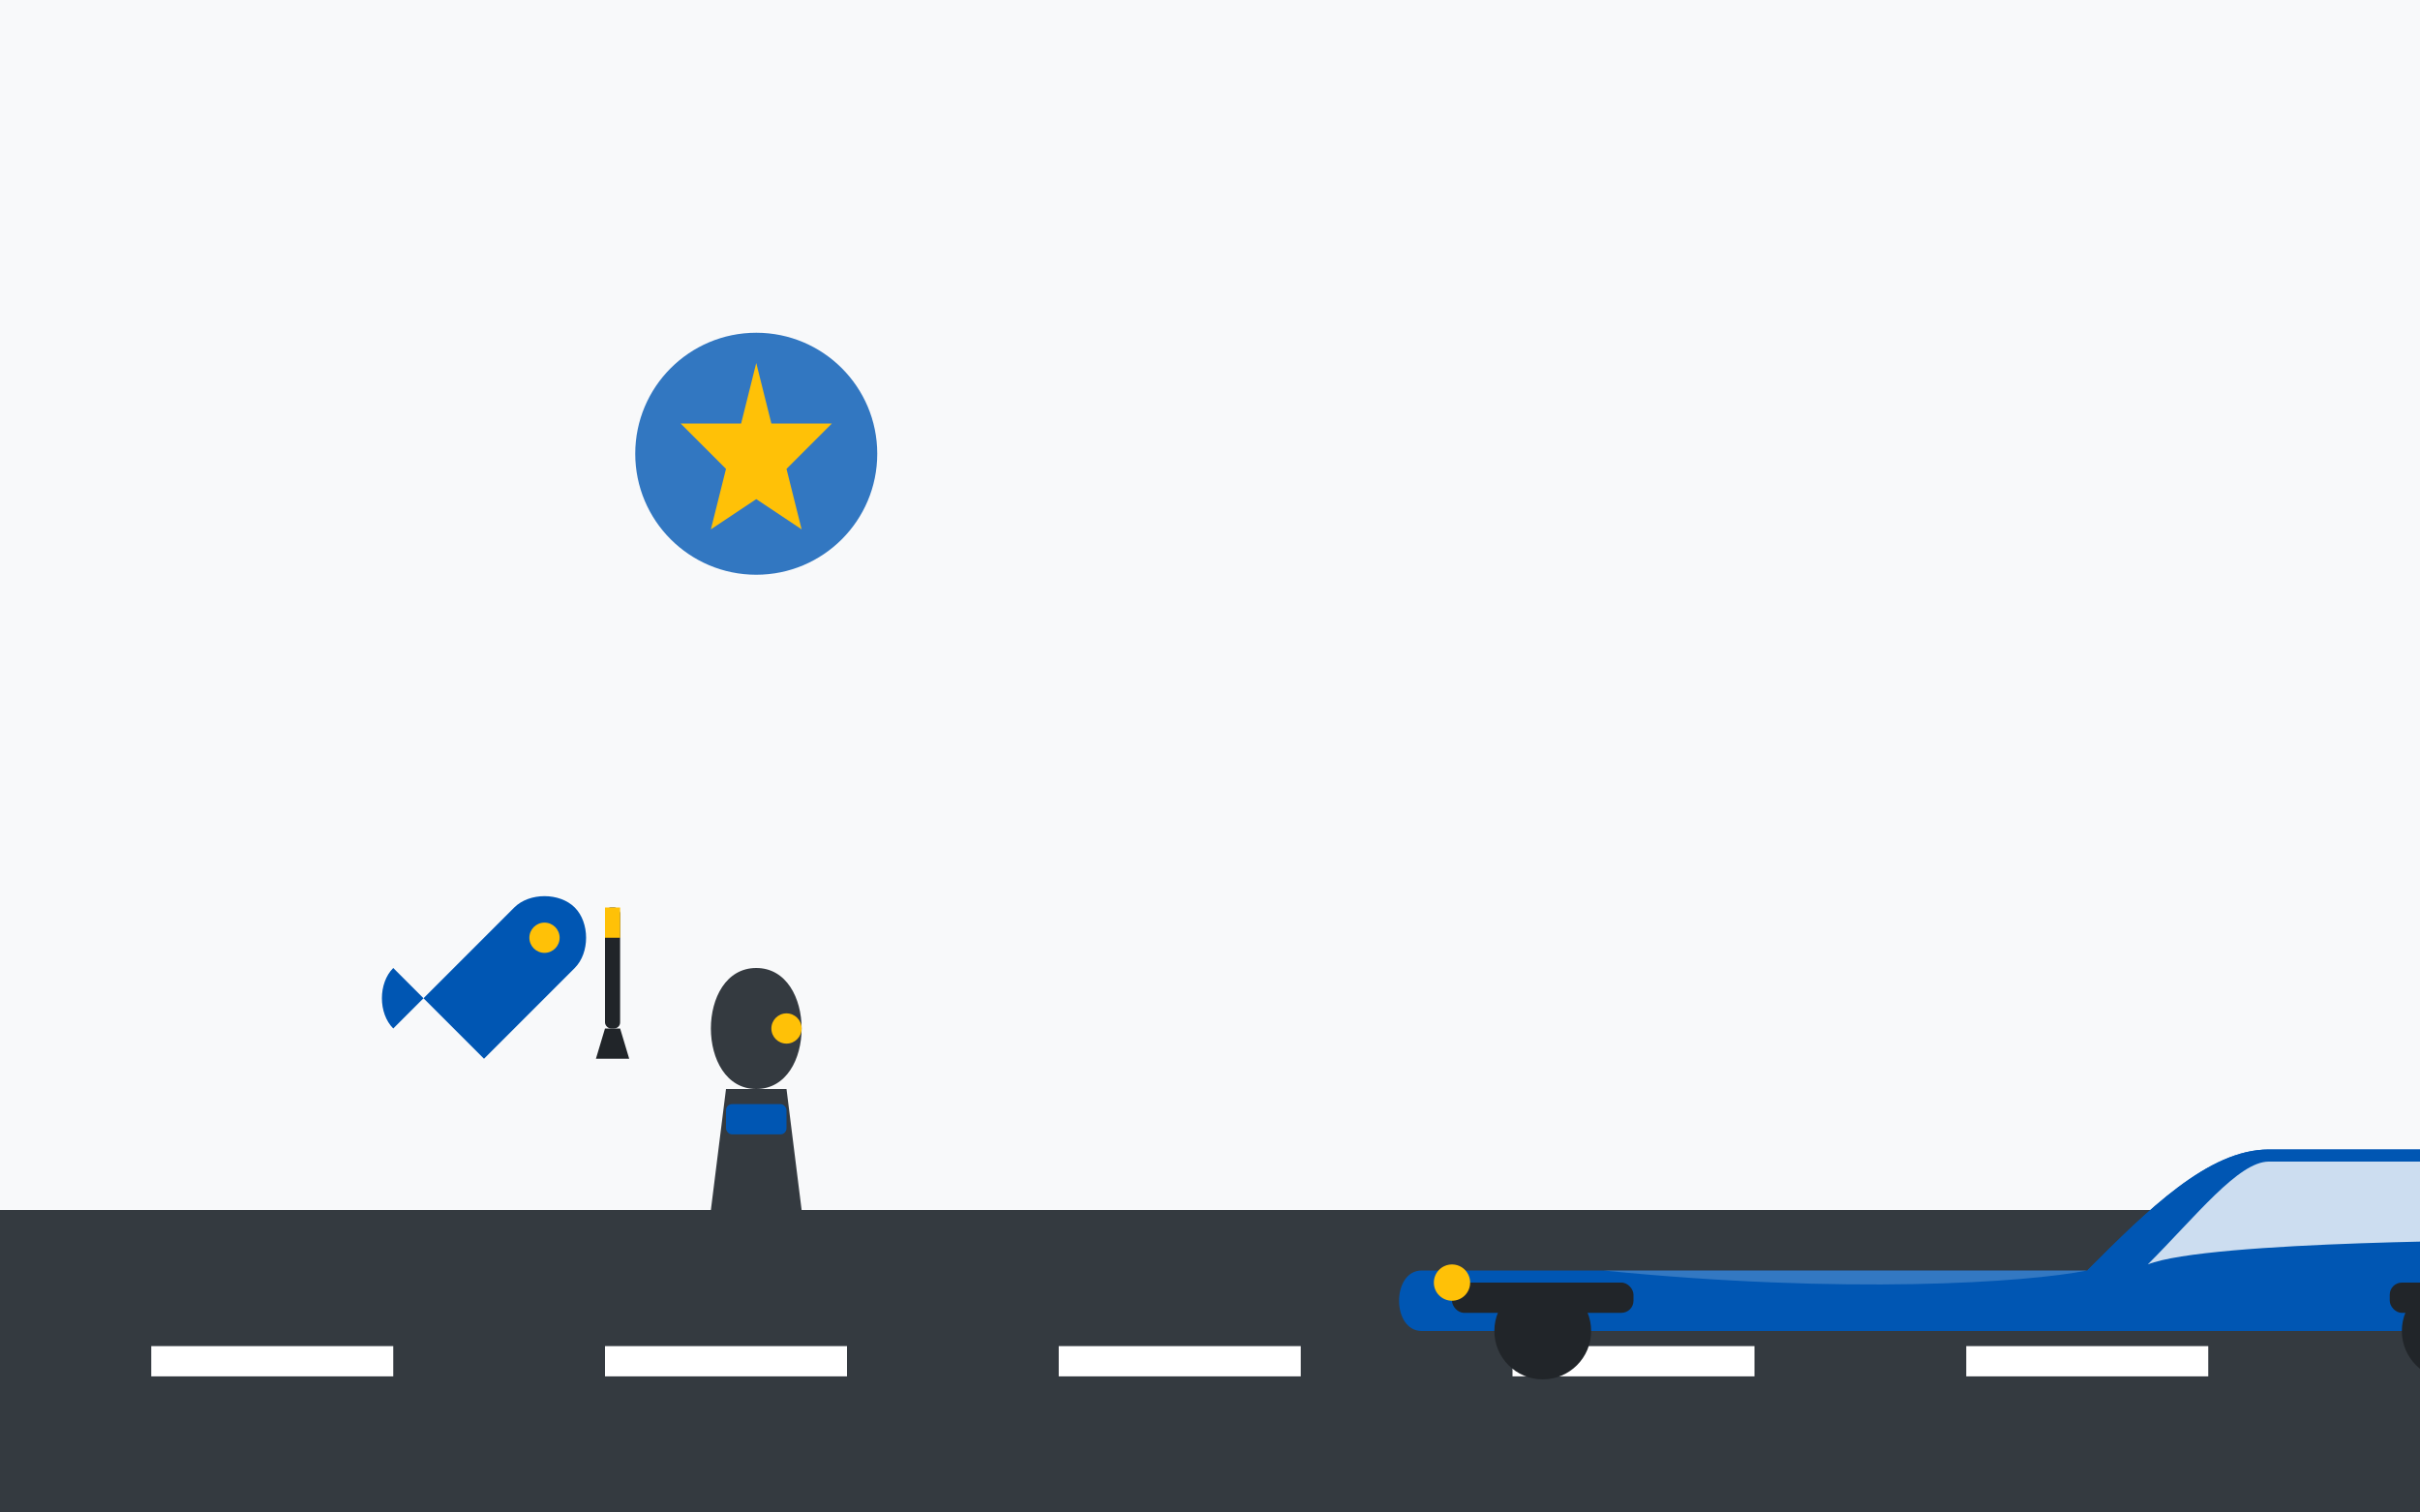 <svg xmlns="http://www.w3.org/2000/svg" viewBox="0 0 800 500" width="800" height="500">
  <style>
    .bg { fill: #f8f9fa; }
    .car-body { fill: #0056b3; }
    .car-window { fill: #ffffff; fill-opacity: 0.8; }
    .car-detail { fill: #212529; }
    .car-light { fill: #ffc107; }
    .car-reflection { fill: #ffffff; fill-opacity: 0.2; }
    .road { fill: #343a40; }
    .road-line { fill: #ffffff; }
    .tools { fill: #0056b3; }
    .tools-detail { fill: #212529; }
    .tools-accent { fill: #ffc107; }
    .mechanic { fill: #343a40; }
    .mechanic-detail { fill: #0056b3; }
    .mechanic-accent { fill: #ffc107; }
  </style>
  
  <!-- Background -->
  <rect class="bg" width="800" height="500" />
  
  <!-- Road -->
  <rect class="road" x="0" y="400" width="800" height="100" />
  <rect class="road-line" x="50" y="445" width="80" height="10" />
  <rect class="road-line" x="200" y="445" width="80" height="10" />
  <rect class="road-line" x="350" y="445" width="80" height="10" />
  <rect class="road-line" x="500" y="445" width="80" height="10" />
  <rect class="road-line" x="650" y="445" width="80" height="10" />
  
  <!-- Modern Car -->
  <g transform="translate(450, 340) scale(2)">
    <!-- Car Body -->
    <path class="car-body" d="M120,40 C130,30 140,20 150,20 C170,20 190,20 190,20 L200,30 C200,30 205,35 205,40 C205,40 140,40 120,40 Z" />
    <path class="car-body" d="M10,50 C5,50 5,40 10,40 L120,40 C130,30 140,20 150,20 C170,20 190,20 190,20 L200,30 C200,30 205,35 205,40 L210,40 C215,40 215,50 210,50 L10,50 Z" />
    
    <!-- Car Windows -->
    <path class="car-window" d="M130,39 C138,31 145,22 150,22 C165,22 180,22 180,22 L190,30 C190,30 193,33 193,35 C193,35 140,35 130,39 Z" />
    
    <!-- Car Details -->
    <rect class="car-detail" x="15" y="42" width="30" height="5" rx="2" />
    <rect class="car-detail" x="170" y="42" width="30" height="5" rx="2" />
    <circle class="car-detail" cx="30" cy="50" r="8" />
    <circle class="car-detail" cx="180" cy="50" r="8" />
    <circle class="car-light" cx="15" cy="42" r="3" />
    <circle class="car-light" cx="200" cy="42" r="3" />
    
    <!-- Car Reflection -->
    <path class="car-reflection" d="M40,40 L120,40 C110,42 80,44 40,40 Z" />
  </g>
  
  <!-- Tools and Mechanic Silhouette -->
  <g transform="translate(100, 300)">
    <!-- Wrench -->
    <path class="tools" d="M30,40 C25,35 25,25 30,20 L40,30 L30,40 Z" />
    <path class="tools" d="M40,30 L70,0 C75,-5 85,-5 90,0 C95,5 95,15 90,20 L60,50 L40,30 Z" />
    <circle class="tools-accent" cx="80" cy="10" r="5" />
    
    <!-- Screwdriver -->
    <rect class="tools-detail" x="100" y="0" width="5" height="40" rx="2" />
    <path class="tools-accent" d="M100,0 L105,0 L105,10 L100,10 Z" />
    <path class="tools-detail" d="M100,40 L105,40 L108,50 L97,50 Z" />
    
    <!-- Mechanic Silhouette -->
    <path class="mechanic" d="M150,60 C130,60 130,20 150,20 C170,20 170,60 150,60 Z" />
    <path class="mechanic" d="M140,60 L160,60 L165,100 L135,100 Z" />
    <rect class="mechanic-detail" x="140" y="65" width="20" height="10" rx="2" />
    <circle class="mechanic-accent" cx="160" cy="40" r="5" />
  </g>
  
  <!-- Service Icon -->
  <g transform="translate(200, 100)">
    <circle class="tools" cx="50" cy="50" r="40" fill-opacity="0.8" />
    <path class="tools-accent" d="M50,20 L55,40 L75,40 L60,55 L65,75 L50,65 L35,75 L40,55 L25,40 L45,40 Z" />
  </g>
</svg>
